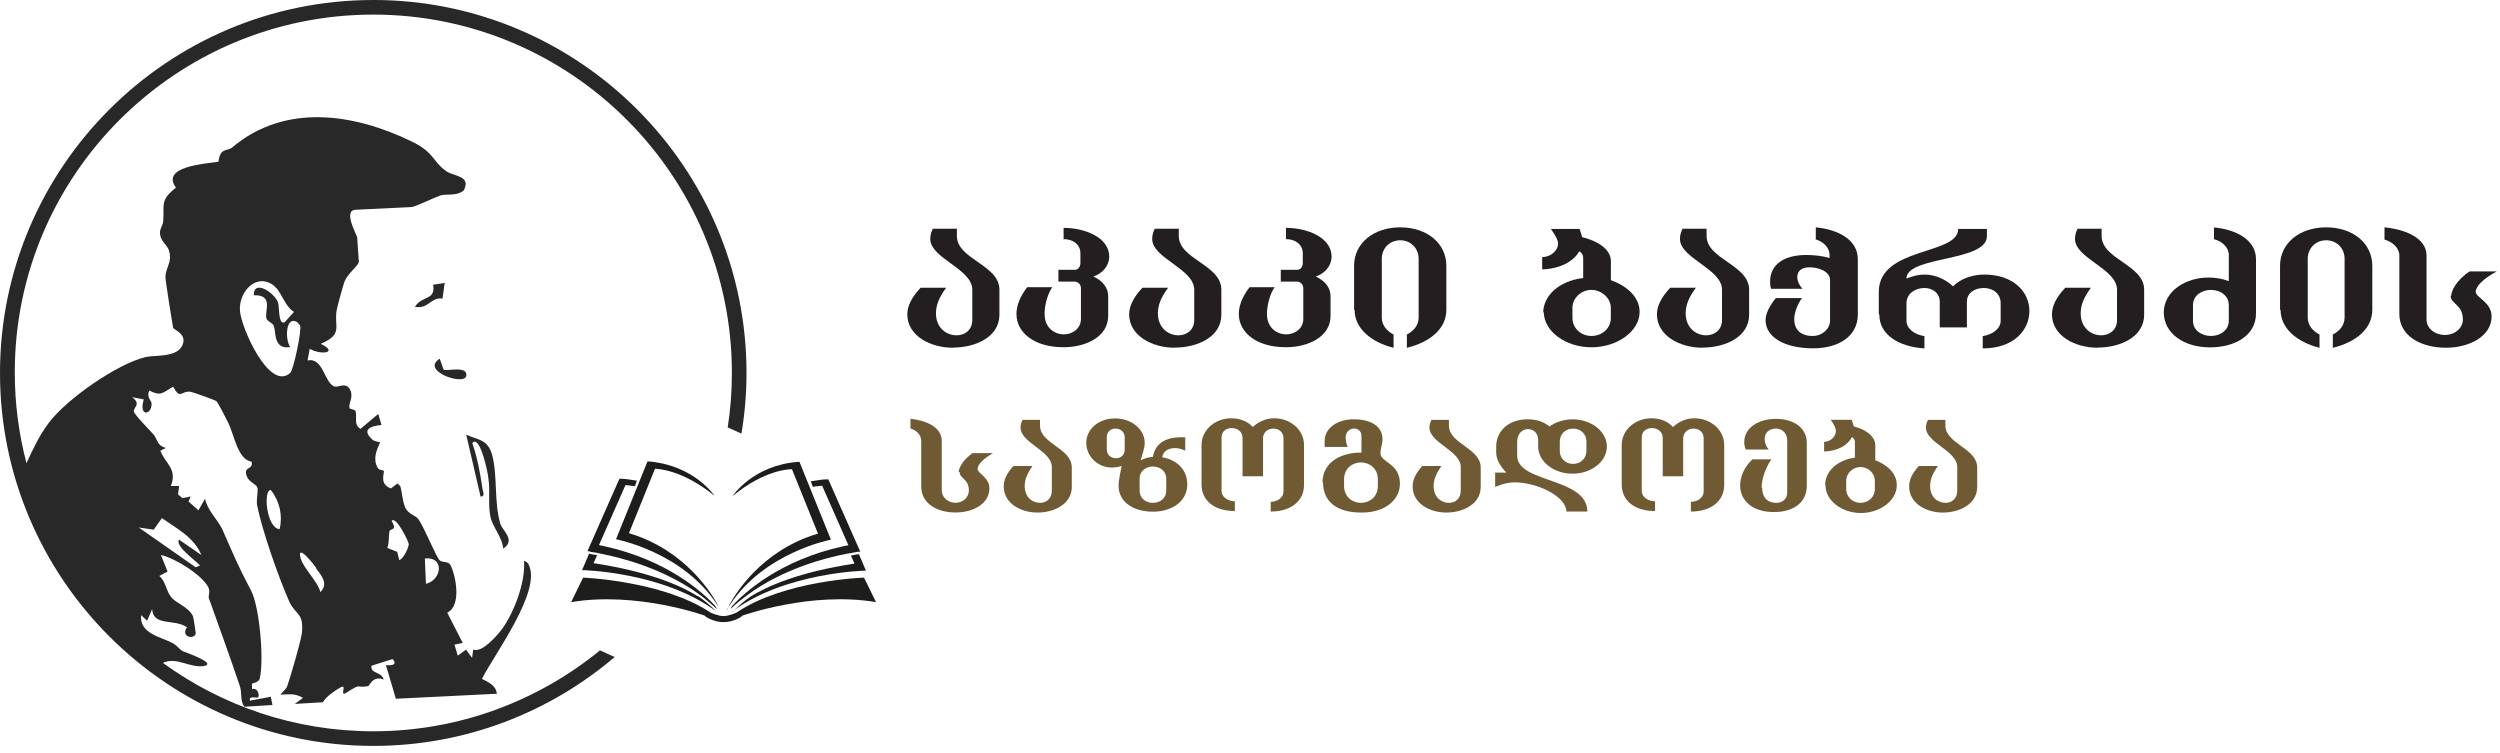 <svg fill="none" height="103" viewBox="0 0 342 103" width="342" xmlns="http://www.w3.org/2000/svg"><g fill="#231f20"><path d="m130.36 47.57c-3.15 0-6.24-1.68-6.24-4.56 0-1.05.49-2.24 1.82-3.65h3.5c-.98 1.33-1.4 2.38-1.4 3.5 0 2.03 1.47 3.01 2.8 3.01 1.12 0 2.17-.7 2.17-2.1v-4.14c0-2.87-5.75-4.28-5.75-6.94 0-.21 0-.7.35-1.4h3.29v.98c0 3.22 5.82 3.93 5.82 7.36v3.43c0 3.01-3.22 4.49-6.38 4.49z"/><path d="m145.5 32.85v-1.68c2.94 0 6.24 1.33 6.24 3.93 0 1.26-.91 2.31-2.17 2.73 1.26.56 2.03 1.54 2.03 2.66v2.73c0 2.87-3.09 4.28-6.1 4.28-4.07 0-6.45-2.03-6.45-4.56 0-1.12.49-2.38 1.47-3.65h3.43c-.56.77-1.05 2.31-1.05 3.65 0 1.89 1.33 2.8 2.66 2.8 1.12 0 2.31-.77 2.31-2.1v-4.21c0-.49-.35-.91-.91-.91h-2.17v-1.61h2.24c.42 0 .77-.35.77-.98v-1.26c0-1.26-1.05-1.96-2.31-1.96v.14z"/><path d="m160.71 47.57c-3.15 0-6.24-1.68-6.24-4.56 0-1.05.49-2.24 1.82-3.65h3.51c-.98 1.33-1.4 2.38-1.4 3.5 0 2.03 1.47 3.01 2.8 3.01 1.12 0 2.17-.7 2.17-2.1v-4.14c0-2.87-5.75-4.28-5.75-6.94 0-.21 0-.7.35-1.4h3.29v.98c0 3.22 5.82 3.93 5.82 7.36v3.43c0 3.01-3.22 4.49-6.38 4.49z"/><path d="m175.92 32.85v-1.68c2.94 0 6.24 1.33 6.24 3.93 0 1.26-.91 2.31-2.17 2.73 1.26.56 2.03 1.54 2.03 2.66v2.73c0 2.87-3.08 4.28-6.1 4.28-4.07 0-6.45-2.03-6.45-4.56 0-1.12.49-2.38 1.47-3.65h3.43c-.56.77-1.05 2.31-1.05 3.65 0 1.89 1.33 2.8 2.66 2.8 1.12 0 2.31-.77 2.31-2.1v-4.21c0-.49-.35-.91-.91-.91h-2.17v-1.61h2.24c.42 0 .77-.35.77-.98v-1.26c0-1.26-1.05-1.96-2.31-1.96v.14z"/><path d="m185.24 42.39v-6.03c0-3.08 2.66-5.26 6.31-5.26s6.31 2.17 6.31 5.26v6.03c0 2.59-2.24 4.42-5.4 5.19v-1.82c.98-.49 1.61-1.33 1.61-2.31v-8.06c0-1.4-1.05-2.52-2.52-2.52s-2.52 1.12-2.52 2.52v8.06c0 .98.63 1.82 1.61 2.31v1.82c-3.08-.77-5.33-2.66-5.33-5.19z"/><path d="m220.36 43.51v-1.4c0-1.33-1.26-2.45-2.66-2.45s-2.59 1.12-2.59 2.45v1.4c0 1.33 1.12 2.45 2.59 2.45s2.66-1.05 2.66-2.45zm-9.25-.7c0-2.45 2.31-4.42 5.47-4.77v-2.8c0-.42-.35-.84-.56-.84-.77 1.4-2.66 2.38-5.05 2.45v-1.68c1.19 0 2.17-.91 2.17-1.82 0-.49-.28-1.05-.98-2.03h3.93c.21.56.28.91.35 1.12 2.03.49 3.93 1.61 3.93 3.29v2.59c2.1.77 3.93 2.24 3.93 4.35 0 2.66-3.08 4.84-6.59 4.84s-6.52-2.17-6.52-4.84l-.07.14z"/><path d="m232.91 47.57c-3.15 0-6.24-1.68-6.24-4.56 0-1.05.49-2.24 1.82-3.65h3.51c-.98 1.33-1.4 2.38-1.4 3.5 0 2.03 1.47 3.01 2.8 3.01 1.12 0 2.17-.7 2.17-2.1v-4.14c0-2.87-5.75-4.28-5.75-6.94 0-.21 0-.7.35-1.4h3.29v.98c0 3.22 5.82 3.93 5.82 7.36v3.43c0 3.01-3.22 4.49-6.38 4.49z"/><path d="m248.4 32.71v-1.61c3.01.28 5.75 1.68 5.75 4.35v7.57c0 3.01-2.66 4.63-6.1 4.63-4.07 0-6.52-1.61-6.52-3.86 0-.84.49-1.89 1.4-3.01h3.57c-.63.91-1.05 2.03-1.05 2.87 0 1.26.7 2.31 2.52 2.31 1.33 0 2.38-.98 2.38-2.1v-5.54c0-1.19-1.54-1.75-2.8-1.75s-1.68.63-1.68 1.33c0 .56.28 1.12.7 1.61h-4.28c-.14-.42-.14-.7-.14-.98 0-2.45 2.03-3.65 4.98-3.65.98 0 2.31.14 3.15.42v-.42c0-1.05-.91-1.89-2.03-2.17h.14z"/><path d="m257.02 42.95v-3.01c0-6.24 10.86-4.98 10.86-8.62h3.93v.98c0 3.57-11.01 2.66-11.01 5.82.77-.35 1.68-.56 2.45-.56 1.4 0 2.8.56 3.92 1.61 1.05-1.05 2.66-1.61 4.28-1.61 4 0 6.17 2.38 6.17 4.98s-2.1 5.12-6.38 5.12v-1.68c1.4-.21 2.45-1.05 2.45-2.1v-2.38c0-1.4-1.12-2.1-2.31-2.1s-2.31.63-2.31 1.89v3.5h-3.71v-3.5c0-1.26-1.05-1.89-2.1-1.89-1.19 0-2.45.7-2.45 2.1v2.38c0 1.05 1.05 1.89 2.45 2.1v1.68c-3.43-.21-6.17-1.82-6.17-4.63l-.07-.07z"/><path d="m286.95 47.57c-3.15 0-6.24-1.68-6.24-4.56 0-1.05.49-2.24 1.82-3.65h3.51c-.98 1.33-1.4 2.38-1.4 3.5 0 2.03 1.47 3.01 2.8 3.01 1.12 0 2.17-.7 2.17-2.1v-4.14c0-2.87-5.75-4.28-5.75-6.94 0-.21 0-.7.35-1.4h3.29v.98c0 3.22 5.82 3.93 5.82 7.36v3.43c0 3.01-3.22 4.49-6.38 4.49z"/><path d="m304.9 43.86v-2.1c0-1.4-1.26-2.1-2.45-2.1s-2.45.7-2.45 2.1v2.1c0 1.4 1.26 2.1 2.45 2.1s2.45-.7 2.45-2.1zm-8.9-1.05c0-3.01 3.01-4.84 6.1-4.84.98 0 1.89.14 2.8.49v-3.57c0-1.05-.91-1.89-2.03-2.17v-1.61c3.01.28 5.75 1.68 5.75 4.35v7.43c0 3.01-2.87 4.63-6.31 4.63s-6.31-1.82-6.31-4.84v.14z"/><path d="m311.91 42.39v-6.03c0-3.08 2.66-5.26 6.31-5.26s6.31 2.17 6.31 5.26v6.03c0 2.59-2.24 4.42-5.4 5.19v-1.82c.98-.49 1.61-1.33 1.61-2.31v-8.06c0-1.4-1.05-2.52-2.52-2.52s-2.52 1.12-2.52 2.52v8.06c0 .98.63 1.82 1.61 2.31v1.82c-3.08-.77-5.33-2.66-5.33-5.19z"/><path d="m335.32 40.49c0-.63.63-2.1 2.52-3.36h3.71c-1.82.98-2.87 2.03-2.87 2.8s2.17 1.4 2.17 3.36c0 2.73-3.08 4.28-6.24 4.28-3.43 0-6.38-1.61-6.38-4.63v-7.99c0-1.05-.98-1.89-2.03-2.17v-1.68c2.87.28 5.75 1.47 5.75 3.86v8.76c0 1.19 1.12 2.1 2.52 2.1s2.45-.98 2.45-2.1c0-2.1-1.68-2.1-1.68-3.29l.07.07z"/></g><path d="m131.15 64.58c0-.49.49-1.61 1.89-2.59h2.8c-1.33.77-2.1 1.54-2.1 2.17s1.61 1.12 1.61 2.66c0 2.1-2.24 3.29-4.63 3.29-2.59 0-4.7-1.26-4.7-3.57v-6.24c0-.84-.7-1.47-1.47-1.68v-1.33c2.1.21 4.28 1.12 4.28 3.01v6.8c0 .91.84 1.68 1.89 1.68s1.82-.77 1.82-1.68c0-1.61-1.26-1.61-1.26-2.52h-.14z" fill="#705a33"/><path d="m141.94 70.12c-2.31 0-4.63-1.26-4.63-3.57 0-.84.35-1.75 1.33-2.8h2.59c-.7 1.05-1.05 1.82-1.05 2.73 0 1.54 1.05 2.31 2.1 2.31.84 0 1.61-.56 1.61-1.68v-3.22c0-2.24-4.28-3.29-4.28-5.4 0-.14 0-.56.28-1.05h2.38v.77c0 2.52 4.35 3.08 4.35 5.75v2.66c0 2.31-2.38 3.5-4.7 3.5z" fill="#705a33"/><path d="m159.54 67.11v-1.61c0-1.12-.91-1.68-1.82-1.68s-1.82.56-1.82 1.68v1.61c0 1.12.91 1.68 1.82 1.68s1.82-.56 1.82-1.68zm-5.68-5.61v-1.68c0-.7-.56-1.19-1.26-1.19s-1.19.49-1.19 1.19v1.68c0 .77.63 1.19 1.26 1.19s1.19-.42 1.19-1.19zm-.84 4.98c0-.91.28-1.89.42-2.73-.49.14-.91.21-1.33.21-2.03 0-3.51-1.61-3.51-3.36 0-1.89 1.68-3.36 3.93-3.36s4.07 1.47 4.07 3.36c0 .63-.35 1.68-.56 2.38.49-.28 1.05-.42 1.68-.49.35-2.03 2.03-2.8 4.42-2.66v1.82c-.42-.21-.91-.35-1.4-.35-.84 0-1.61.35-1.75 1.26 1.82.28 3.43 1.54 3.43 3.72 0 2.31-2.1 3.72-4.7 3.72s-4.7-1.26-4.7-3.57v.07z" fill="#705a33"/><path d="m164.37 66.34v-5.47c0-2.03 1.82-3.65 4.07-3.65 1.19 0 2.24.42 2.94 1.19.77-.7 1.75-1.19 2.94-1.19 2.24 0 4.07 1.61 4.07 3.65v5.47c0 2.17-1.75 3.64-4.56 3.64v-1.33c.98 0 1.75-.63 1.75-1.4v-7.29c0-.91-.7-1.33-1.4-1.33s-1.4.49-1.4 1.33v5.19h-2.8v-5.26c0-.84-.7-1.33-1.47-1.33s-1.4.42-1.4 1.33v7.29c0 .77.84 1.4 1.82 1.4v1.33c-2.87 0-4.56-1.47-4.56-3.64z" fill="#705a33"/><path d="m188.49 66.48v-.91c0-1.54-1.19-2.31-2.31-2.31s-2.31.77-2.31 2.31v.91c0 1.54 1.19 2.31 2.31 2.31s2.31-.77 2.31-2.31zm-7.57-.5c0-2.45 2.1-4.07 5.33-4.07v-2.24c0-.77-.56-1.05-1.05-1.05s-1.12.42-1.12 1.26c0 .42.14.91.28 1.26h-3.15v-.77c0-1.89 1.82-3.01 3.99-3.01s3.93.84 3.93 2.73c0 .63-.28 1.26-.28 1.89 0 1.33 2.66 1.33 2.66 4.21 0 2.03-1.82 3.93-5.26 3.93s-5.26-1.54-5.26-4.14z" fill="#705a33"/><path d="m197.88 70.12c-2.31 0-4.63-1.26-4.63-3.57 0-.84.35-1.75 1.33-2.8h2.59c-.7 1.05-1.05 1.82-1.05 2.73 0 1.54 1.05 2.31 2.1 2.31.84 0 1.61-.56 1.61-1.68v-3.22c0-2.24-4.28-3.29-4.28-5.4 0-.14 0-.56.28-1.05h2.38v.77c0 2.52 4.35 3.08 4.35 5.75v2.66c0 2.31-2.38 3.5-4.7 3.5z" fill="#705a33"/><path d="m217.02 61.71v-1.33c0-.98-.77-1.75-1.82-1.75s-1.82.77-1.82 1.75v1.33c0 .98.77 1.75 1.82 1.75s1.82-.77 1.82-1.75zm-9.75 4.27c-.84 0-1.75.21-2.73.63v-1.96h1.54c-.77-.77-1.4-1.75-1.4-2.73v-.84c0-2.1 1.68-3.72 4.28-3.72 1.26 0 2.24.35 3.01.98.77-.56 1.96-.98 3.15-.98 2.59 0 4.7 1.68 4.7 3.72s-2.1 3.72-4.7 3.72-4.7-1.68-4.7-3.72v-.91c0-.98-.7-1.47-1.4-1.47s-1.47.56-1.47 1.75v1.89c0 3.79 9.6 2.94 9.6 7.64h-2.87c0-2.03-3.93-4-7.15-4z" fill="#705a33"/><path d="m221.85 66.34v-5.47c0-2.03 1.82-3.65 4.07-3.65 1.19 0 2.24.42 2.94 1.19.77-.7 1.75-1.19 2.94-1.19 2.24 0 4.07 1.61 4.07 3.65v5.47c0 2.17-1.75 3.64-4.56 3.64v-1.33c.98 0 1.75-.63 1.75-1.4v-7.29c0-.91-.7-1.33-1.4-1.33s-1.4.49-1.4 1.33v5.19h-2.8v-5.26c0-.84-.7-1.33-1.47-1.33s-1.4.42-1.4 1.33v7.29c0 .77.84 1.4 1.82 1.4v1.33c-2.87 0-4.56-1.47-4.56-3.64z" fill="#705a33"/><path d="m241.06 66.69c0 1.19.56 2.1 1.96 2.1.77 0 1.47-.49 1.47-1.4v-7.15c0-1.05-.77-1.61-1.54-1.61-.91 0-1.54.56-1.54 1.4 0 .49.14.98.56 1.47h-3.15c-.14-.35-.21-.7-.21-.98 0-2.17 2.17-3.22 4.35-3.22s4.21 1.05 4.21 3.29v5.89c0 2.31-1.89 3.57-4.49 3.57-3.08 0-4.63-1.68-4.63-3.64 0-1.19.56-2.52 1.68-3.57h2.59c-.77 1.12-1.33 2.66-1.33 3.86h.07z" fill="#705a33"/><path d="m256.48 66.9v-1.12c0-1.05-.91-1.89-1.96-1.89s-1.96.84-1.96 1.89v1.12c0 1.05.84 1.89 1.96 1.89s1.96-.84 1.96-1.89zm-6.8-.57c0-1.89 1.75-3.43 4.07-3.72v-2.17c0-.35-.28-.63-.42-.63-.56 1.12-1.96 1.89-3.79 1.96v-1.33c.84 0 1.61-.7 1.61-1.47 0-.35-.21-.84-.7-1.54h2.87c.14.49.21.7.28.91 1.47.35 2.94 1.26 2.94 2.59v2.03c1.61.63 2.94 1.75 2.94 3.43 0 2.1-2.31 3.79-4.91 3.79s-4.84-1.68-4.84-3.79l-.07-.07z" fill="#705a33"/><path d="m265.8 70.12c-2.31 0-4.63-1.26-4.63-3.57 0-.84.35-1.75 1.33-2.8h2.59c-.7 1.05-1.05 1.82-1.05 2.73 0 1.54 1.05 2.31 2.1 2.31.84 0 1.61-.56 1.61-1.68v-3.22c0-2.24-4.28-3.29-4.28-5.4 0-.14 0-.56.28-1.05h2.38v.77c0 2.52 4.35 3.08 4.35 5.75v2.66c0 2.31-2.38 3.5-4.7 3.5z" fill="#705a33"/><path d="m100.07 83.73c7.25-5.47 18.39-5.67 18.39-5.67l-.96-2.25s-.61.07-1.09.2l.48 1.09c-7.59 1.16-11.9 3.07-14.22 4.51-.89.61-1.71 1.37-2.53 2.12z" fill="#1d1d1b"/><path d="m112.44 66.38 3.62 8.2s-.61.14-.68.14c-8.75 1.91-13.61 6.42-15.18 8.13 0 0-.14.14-.14.21s-.07.14-.14.27c.75-.75 1.57-1.37 2.39-1.98 4.85-3.55 10.67-5.06 13.54-5.6 0 0 1.23-.2 1.5-.27h.34l-4.38-9.91c-.89 0-1.5.14-2.39.27l.27.75c.96-.14 1.3-.14 1.3-.14l-.07-.07z" fill="#1d1d1b"/><path d="m118.19 79.02s-10.87.34-17.43 4.78c0 0-1.03.48-1.78.48s-1.78-.48-1.78-.48c-6.56-4.37-17.43-4.78-17.43-4.78l-1.64 3.35c8.96-1.5 18.26 1.84 18.26 1.84.27.34 1.5.89 2.46.89h.27c.96 0 2.19-.55 2.46-.89 0 0 9.37-3.35 18.26-1.84l-1.64-3.35z" fill="#1d1d1b"/><path d="m95.42 81.55c-2.39-1.5-6.7-3.35-14.22-4.51l.48-1.09c-.48-.07-.89-.14-1.09-.21l-.96 2.25s11.08.21 18.39 5.67c-.82-.82-1.64-1.5-2.53-2.12h-.07z" fill="#1d1d1b"/><path d="m80.65 75.47s1.44.2 1.5.27c2.87.55 8.68 2.05 13.54 5.6.82.61 1.64 1.3 2.39 1.98 0-.07-.07-.14-.14-.27 0 0-.07-.14-.14-.21-1.57-1.71-6.43-6.22-15.18-8.13 0 0-.62-.14-.68-.14l3.62-8.2s.34 0 1.3.14l.27-.75c-.96-.14-1.5-.27-2.39-.27l-4.38 9.91h.34l-.07.07z" fill="#1d1d1b"/><path d="m98.22 82.85s.27.41.34.61c0 0-.07-.21-.21-.41-.82-1.64-4.51-7.79-12.31-10.11l3.56-8.81c.41 0 3.76.14 8.14 3.69 0 0-2.8-4.24-9.16-4.71l-4.31 10.66s9.16 1.71 13.88 9.02l.07.07z" fill="#1d1d1b"/><path d="m99.79 82.85c4.72-7.31 13.88-9.02 13.88-9.02l-4.31-10.66c-6.36.41-9.16 4.71-9.16 4.71 4.38-3.62 7.73-3.69 8.14-3.69l3.56 8.81c-7.86 2.32-11.49 8.47-12.31 10.11-.14.21-.21.34-.21.41.14-.21.21-.41.34-.61l.07-.07z" fill="#1d1d1b"/><path d="m68.84 75.11c-.08-1.59-1.51-3.1-1.74-4.38-.38-1.66 0-3.7-.3-5.36 0-.45-1.13-6.04-2.19-4.76.68 1.96 1.06 4 1.36 6.04 0 .45.53 1.28-.23 1.28l-1.96-8.46c1.66.75 2.95.6 3.55 2.79.76 2.87.23 6.42 1.13 9.44.3.91 2.19 2.26.3 3.4h.08z" fill="#282828"/><path d="m60.84 38.65-.3 2.19c-1.59-.23-1.96 1.51-3.78 1.13.98-1.59 2.87-.83 2.49-3.02l1.51-.23.08-.08z" fill="#282828"/><path d="m60.69 50.58c.45.23 3.32-.6 3.1.83-.23 1.43-6.35-.68-3.63-2.34z" fill="#282828"/><path d="m51.06 0c-28.15 0-51.06 22.89-51.06 51.02s22.91 51.02 51.06 51.02c12.59 0 24.12-4.58 33.03-12.16l-2.01-.91c-8.46 6.91-19.26 11.07-31.01 11.07-10.73 0-20.66-3.47-28.75-9.33 0-.02 0-.04 0-.05 1.96-.83 3.55.75 5.59.45 1.89-.38-2.8-1.96-2.95-2.04-.45-.3-.76-.75-1.28-1.06-1.66-.91-4.61-1.28-4.38-3.85l.83.75.68-1.59c.15 2.42 3.02 1.28 4.76 2.49-.91 1.36 1.06 1.74 1.21.83 0-.08-.3-2.11-.38-2.34-.6-1.28-2.27-1.74-2.95-2.57-.76-.91-.76-2.19-1.66-2.94l1.13-.6-.91-2.26c1.89.38 5.74 2.79 6.5 4.45.3.6-.08 1.13.08 1.51 1.44 4.08 2.87 7.93 4.23 12 .3.91 0 1.96.6 2.79l3.85-.23-.23-1.13-2.87.53c-.15-.75.98-.3 1.13-.45.23-.23 0-1.36-.83-1.13v-.76c.38-.08.91-.23 1.06-.68.6-2.49 0-9.81-1.21-12.08-1.81-3.4-2.42-4.98-3.93-8.38-.68-1.36-2.04-2.57-2.34-4.15l-.91 1.59-1.36-1.21.3-.68-1.13.23-.6-.53.15-1.13h-1.13c.91-2.34-.68-2.94-1.44-4.83l.76-.38c-1.21-.3-1.13-1.13-1.66-1.81-.6-.68-2.57-2.64-2.72-3.17-.08-.6 1.06-.98-.23-1.96l1.59.3c-.76 2.42 1.13 2.19 1.06.53 0-.3-.76-.91-.3-1.74 1.59.83 1.81.3 3.25-.53.98 1.81 1.06.6 2.27.68.3 0 3.4 1.13 3.63 1.28.3.3 1.36 2.42 1.66 3.02.83 1.74 1.28 4.98 3.17 5.28.3 1.21-1.28.53-.6 2.11.3.68 1.21.98 1.36 1.36.23.38-.15 1.66 0 2.49.68 3.47 2.95 9.89 4.38 13.14.91 1.96 2.04 1.51 1.74 4.38-.15 1.13-1.51 5.81-1.96 7.1-.15.53-.6.83-.98 1.28 1.28 0 1.89-.23 3.1.45l-1.13.83 3.85-.23c.38-.75 1.74-1.66 2.42-2.04.98-.53-.23 1.36.76.75 2.27-1.43 1.13-.6 3.02-.91.15 0 .6-1.51 2.12-.91-.3-1.13-1.89-.75-1.66-1.89l2.87-.91c.98 1.06-.91.83-.91.83l1.36 4.6 13.82-.68c-.15-1.21-1.21-1.59-2.04-2.04 1.66-3.32 8.31-12.15 6.35-15.7-.08-.23-.6-.53-.6-.38.23 2.79-1.36 7.02-3.02 9.29-.76.98-2.72 3.25-3.93 2.79l-.15 1.13-.83-1.13-1.13.83-.45-1.51 1.13-.23-2.12-4.15c1.96-.91 1.21-4.98.45-6.49-.3-.6-1.13-.3-1.51-.68-.45-.45-2.19-4.68-2.87-5.59-.45-.6-1.36-.68-1.81-1.59-.45-1.13-.38-1.89-.68-2.94l-.38-.38-.91.68c-1.66-.6-.83-2.11-.98-2.42-.08-.08-.6-.08-.76-.3-1.06-1.59.38-3.47.23-3.62-.08 0-.68-.08-.98-.3-1.59-1.43-.3-1.89 1.21-2.04l-.45-1.51-2.42 2.04c-.98-.53-.45-1.66-.68-2.42-.15-.3-.83-.23-.83-.45-.15-.75.6-1.43.08-2.49-.6-1.13-1.59-.23-2.19-.45-1.36-.6-1.51-4-3.63-3.55l.3-1.59c1.59.91 4 .53 1.51-.68 3.17-1.36 1.74-2.34 2.19-4.68.15-.75.83-3.17 1.06-3.85.45-1.13 1.89-2.11 1.96-2.72 0-.15-.23-3.1-.23-3.32-.08-.38-1.96-3.7-.23-3.77l7.71-.38c.6-.08 3.02-1.28 3.93-1.59.76-.23 2.19.15 3.17-.68 1.06-2.04-1.36-1.89-2.42-2.64-1.89-1.36-1.59-2.57-4.76-4.08-7.78-3.77-17.22-5.28-24.48.83-.76.6-1.66 0-1.89 1.96-1.96.3-7.93.68-5.82 3.55-2.19 1.74-1.59 2.26-1.74 4.53 0 .53-.45 1.06-.45 1.59 0 1.28 1.06 1.66 1.28 2.64.38 1.51-.53 2.26-.53 3.47 0 .53.98 6.64 1.06 6.95.08.3 2.04.83 1.21 2.49-.83 1.59-3.7 1.21-4.99 1.51-3.85.91-10.8 5.74-13.22 8.98-1.28 1.67-2.18 3.6-3.07 5.54-1.04-3.97-1.6-8.12-1.6-12.41-.02-26.97 21.99-48.96 49.04-48.96s49.06 21.99 49.06 49.02c0 2.53-.19 5.02-.57 7.45l1.88.85c.45-2.7.69-5.48.69-8.3 0-28.13-22.9-51.02-51.06-51.02zm7.21 79.87-.15-3.47c2.72-.3 2.34 2.94.15 3.47zm-4.99-7.18c.08-.45 1.13 0 .3-1.43.6-.75 2.34 2.87 2.34 3.17 0 .45-.68 1.96-1.28 2.19v.08l-.3-1.21-1.36-.53c.3-.75.15-1.59.3-2.26zm-15.03-.3c-1.81-.15-2.27-5.36-1.21-5.36 1.21 1.51 1.66 3.47 1.21 5.36zm5.06 5.36h-.08c.6.83 1.81 2.04.6 3.25-.38-1.51-2.34-3.25-2.72-4.68-.53-2.11 1.89.98 2.19 1.43zm-5.74-38.57.08.08c.83.68 1.36 2.72 2.57 3.4l-1.28 1.43c-.91.38-.68-2.04-.91-2.72-.45-1.28-3.32-3.25-3.32-.98 2.8-.08 1.44 2.19 1.74 3.17.15.45.83.6.98.98.38.68-.15 3.32 2.27 2.94-.76-1.13-.6-4.38.98-3.4l.38.45c.23.68-.91 6.11-1.36 6.49-2.87 2.57-6.72-6.27-6.87-8.45-.23-2.64 2.27-5.44 4.76-3.4zm-16.55 33.29 1.13-1.59c2.02 1.42 4.4 2.62 5.4 5.05l-3.06-2.11c-.6.91 2.42 2.94 2.87 3.55l-.6.23-7.78-5.44 2.04.3z" fill="#282828"/></svg>